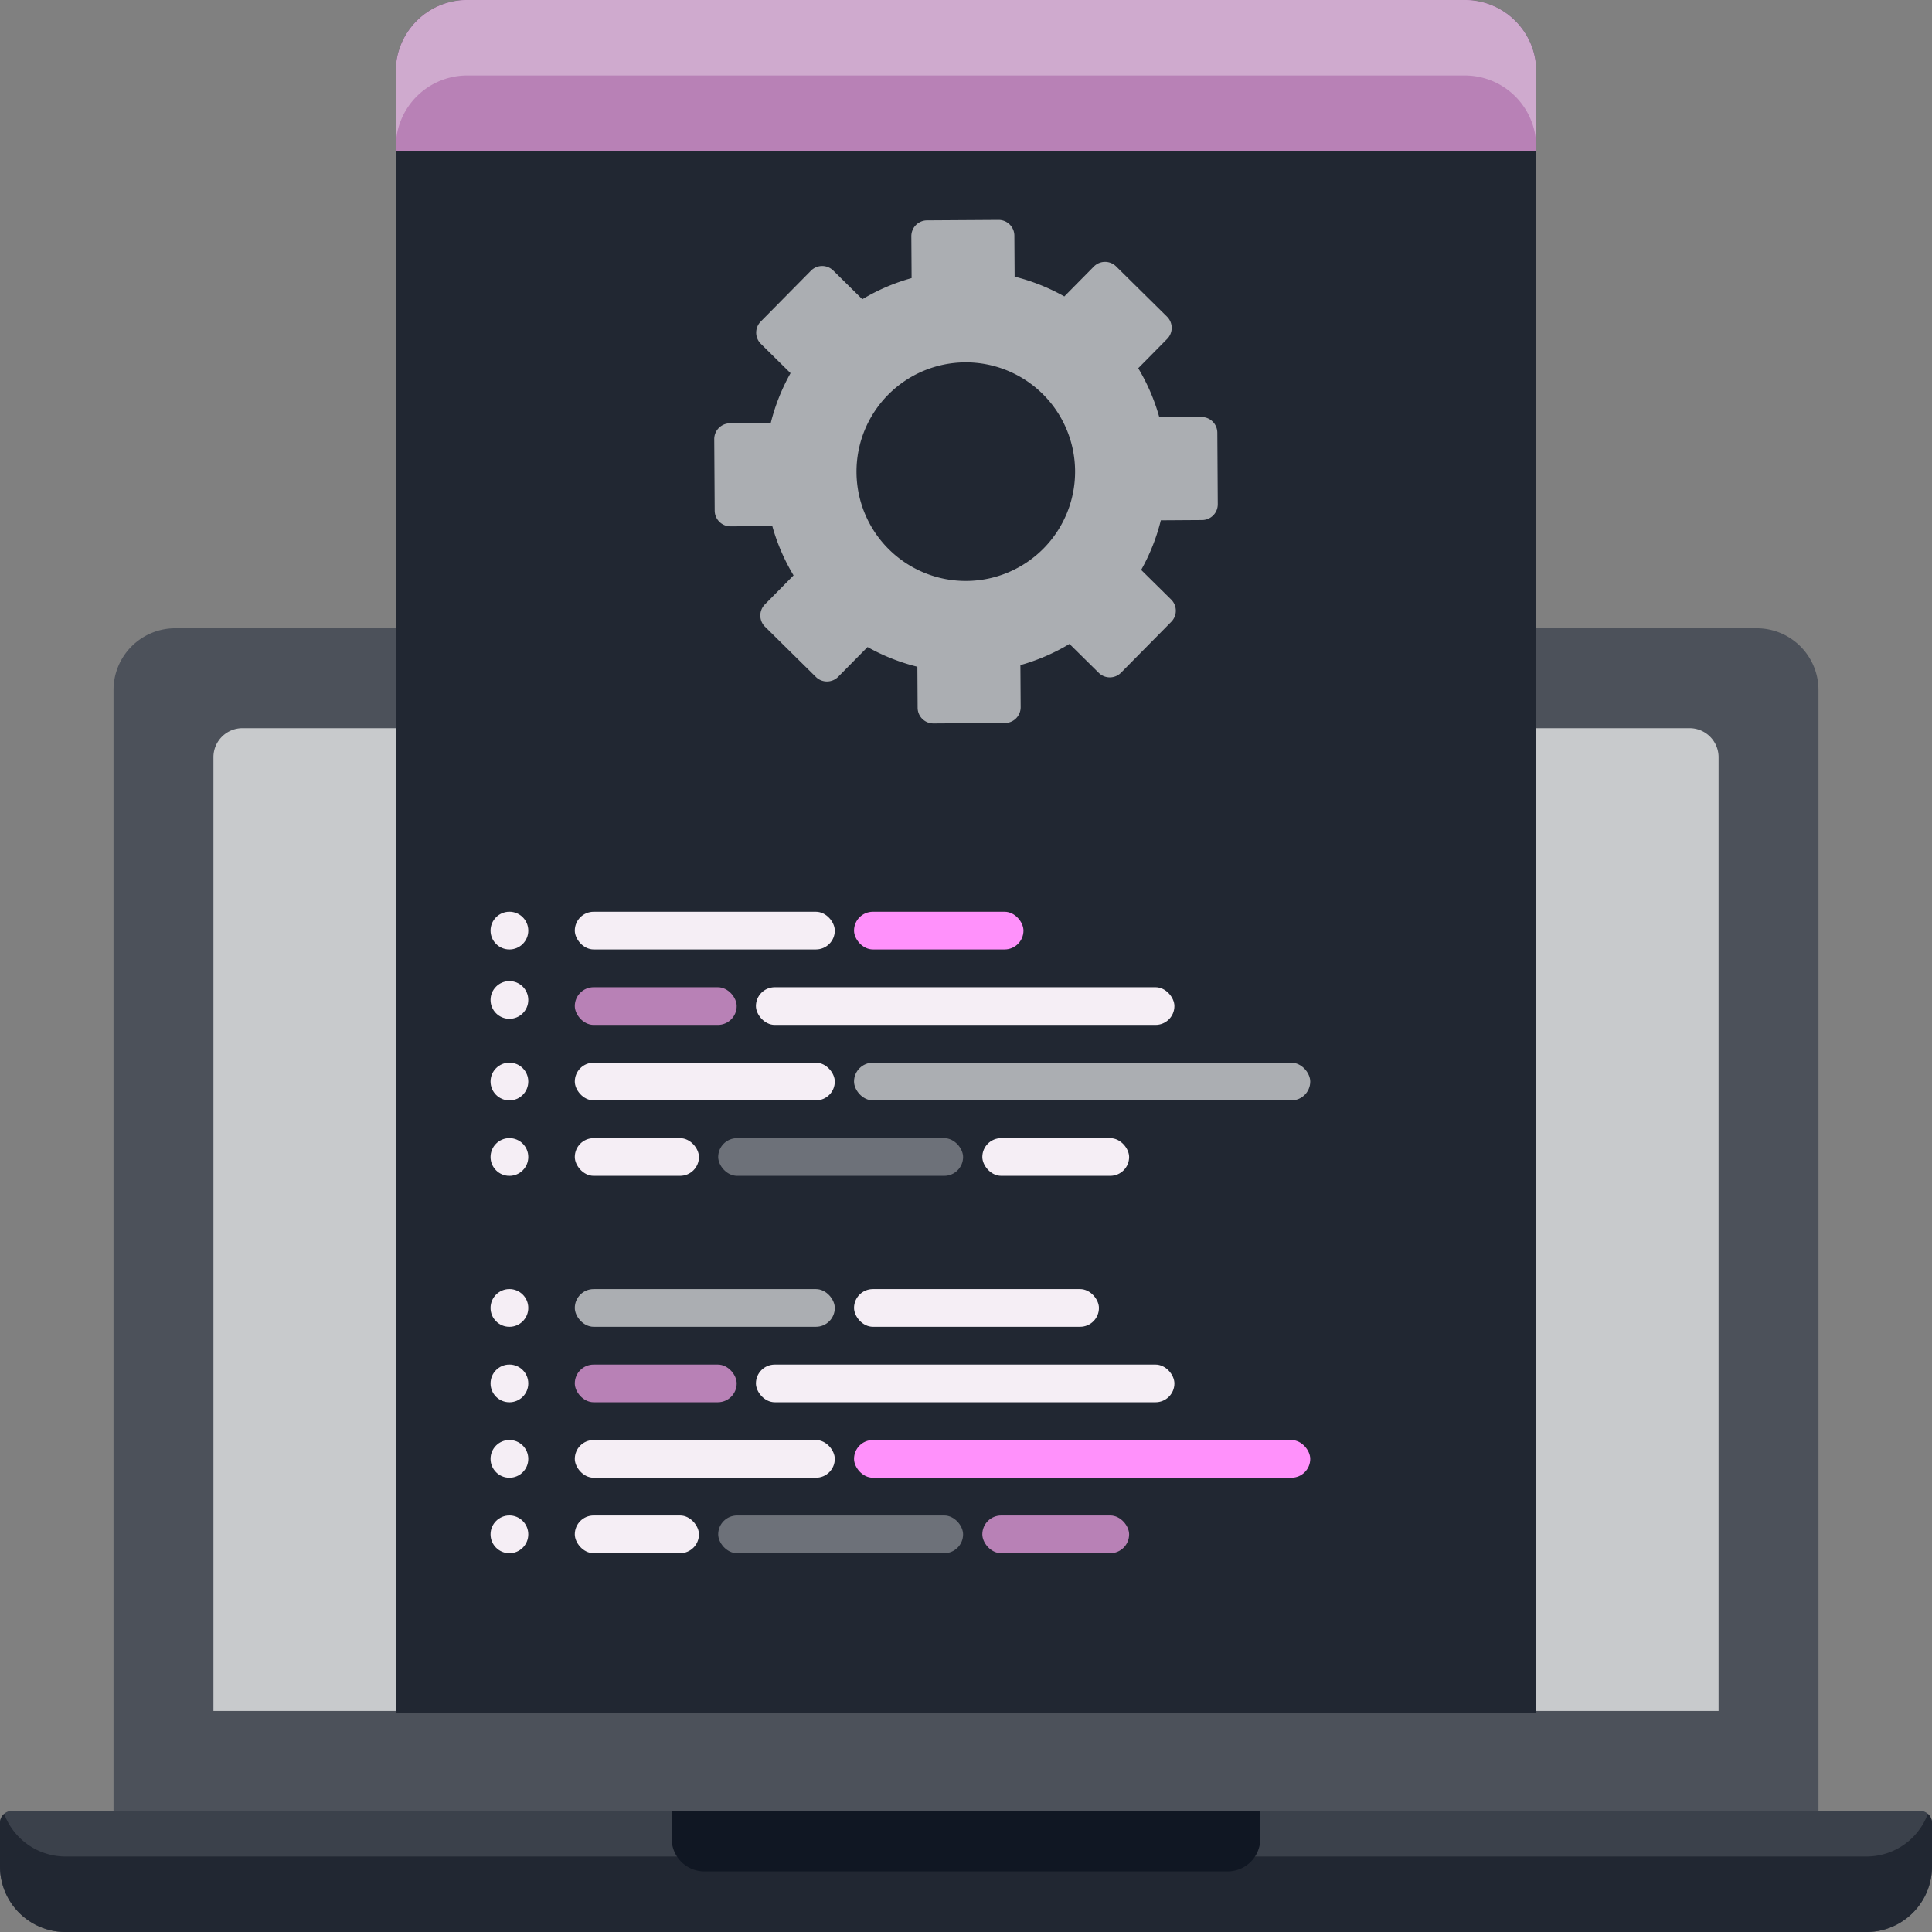 <svg xmlns="http://www.w3.org/2000/svg" viewBox="0 0 256 256"><rect x="0" y="0" width="256" height="256" fill="#808080" stroke="none"/><g id="Livello_2" data-name="Livello 2"><g id="Layer_1" data-name="Layer 1"><path d="M23.221,83.249H232.779a8.179,8.179,0,0,1,8.179,8.179v148.518a0,0,0,0,1,0,0H15.042a0,0,0,0,1,0,0V91.428A8.179,8.179,0,0,1,23.221,83.249Z" fill="#4c515a"></path><path d="M66.735,61.877H193.111a0,0,0,0,1,0,0V261.318a0,0,0,0,1,0,0H66.735a3.847,3.847,0,0,1-3.847-3.847V65.724A3.847,3.847,0,0,1,66.735,61.877Z" transform="translate(289.598 33.598) rotate(90)" fill="#c8cacc"></path><path d="M1.598,239.946H254.402A1.598,1.598,0,0,1,256,241.545v5.775A8.681,8.681,0,0,1,247.319,256H8.681A8.681,8.681,0,0,1,0,247.319v-5.775A1.598,1.598,0,0,1,1.598,239.946Z" fill="#3b414b"></path><path d="M255.447,240.345A8.676,8.676,0,0,1,247.319,246H8.681a8.676,8.676,0,0,1-8.128-5.655A1.588,1.588,0,0,0,0,241.545v5.775A8.681,8.681,0,0,0,8.681,256H247.319A8.681,8.681,0,0,0,256,247.319v-5.775A1.588,1.588,0,0,0,255.447,240.345Z" fill="#212732"></path><path d="M89,239.946h78a0,0,0,0,1,0,0v3.686a4.34,4.34,0,0,1-4.34,4.34H93.34A4.34,4.34,0,0,1,89,243.633v-3.686A0,0,0,0,1,89,239.946Z" fill="#101723"></path><path d="M61.908,0H194.092a9.462,9.462,0,0,1,9.462,9.462V227a0,0,0,0,1,0,0H52.446a0,0,0,0,1,0,0V9.462A9.462,9.462,0,0,1,61.908,0Z" fill="#212732"></path><rect x="76.163" y="120.813" width="34.452" height="4.993" rx="2.497" fill="#f5eef5"></rect><rect x="113.163" y="120.813" width="22.452" height="4.993" rx="2.497" fill="#ff91fb"></rect><circle cx="67.5" cy="123.309" r="2.5" fill="#f5eef5"></circle><rect x="76.163" y="150.813" width="16.452" height="4.993" rx="2.497" fill="#f5eef5"></rect><rect x="130.163" y="150.813" width="19.452" height="4.993" rx="2.497" fill="#f5eef5"></rect><rect x="95.163" y="150.813" width="32.452" height="4.993" rx="2.497" fill="#6d7179"></rect><circle cx="67.5" cy="132.5" r="2.5" fill="#f5eef5"></circle><rect x="76.163" y="140.813" width="34.452" height="4.993" rx="2.497" fill="#f5eef5"></rect><rect x="113.163" y="140.813" width="60.452" height="4.993" rx="2.497" fill="#abaeb2"></rect><circle cx="67.5" cy="143.309" r="2.5" fill="#f5eef5"></circle><rect x="76.163" y="130.813" width="21.452" height="4.993" rx="2.497" fill="#b881b6"></rect><rect x="100.163" y="130.813" width="55.452" height="4.993" rx="2.497" fill="#f5eef5"></rect><circle cx="67.5" cy="153.309" r="2.5" fill="#f5eef5"></circle><rect x="76.163" y="170.813" width="34.452" height="4.993" rx="2.497" fill="#abaeb2"></rect><rect x="113.163" y="170.813" width="32.452" height="4.993" rx="2.497" fill="#f5eef5"></rect><circle cx="67.5" cy="173.309" r="2.5" fill="#f5eef5"></circle><rect x="76.163" y="200.813" width="16.452" height="4.993" rx="2.497" fill="#f5eef5"></rect><rect x="130.163" y="200.813" width="19.452" height="4.993" rx="2.497" fill="#b881b6"></rect><rect x="95.163" y="200.813" width="32.452" height="4.993" rx="2.497" fill="#6d7179"></rect><circle cx="67.5" cy="203.309" r="2.5" fill="#f5eef5"></circle><rect x="76.163" y="190.813" width="34.452" height="4.993" rx="2.497" fill="#f5eef5"></rect><rect x="113.163" y="190.813" width="60.452" height="4.993" rx="2.497" fill="#ff91fb"></rect><circle cx="67.5" cy="193.309" r="2.5" fill="#f5eef5"></circle><rect x="76.163" y="180.813" width="21.452" height="4.993" rx="2.497" fill="#b881b6"></rect><rect x="100.163" y="180.813" width="55.452" height="4.993" rx="2.497" fill="#f5eef5"></rect><circle cx="67.5" cy="183.309" r="2.5" fill="#f5eef5"></circle><path d="M52.446,9.462V20H203.554V9.462A9.462,9.462,0,0,0,194.092,0H61.908A9.462,9.462,0,0,0,52.446,9.462Z" fill="#b881b6"></path><path d="M194.092,0H61.908A9.462,9.462,0,0,0,52.446,9.462v10A9.462,9.462,0,0,1,61.908,10H194.092a9.462,9.462,0,0,1,9.462,9.462v-10A9.462,9.462,0,0,0,194.092,0Z" fill="#cfaace"></path><path d="M111.061,89.681l3.895-3.945a26.476,26.476,0,0,0,6.6,2.612l.034,5.435a2.089,2.089,0,0,0,2.102,2.076l9.475-.059a2.089,2.089,0,0,0,2.076-2.102l-.035-5.568a26.464,26.464,0,0,0,6.503-2.806l3.878,3.829a2.089,2.089,0,0,0,2.954-.019l6.657-6.742a2.089,2.089,0,0,0-.019-2.954l-3.971-3.921a26.484,26.484,0,0,0,2.607-6.573l5.467-.035a2.088,2.088,0,0,0,2.076-2.102l-.059-9.474a2.089,2.089,0,0,0-2.102-2.076l-5.584.035A26.455,26.455,0,0,0,150.821,48.792l3.832-3.881a2.089,2.089,0,0,0-.019-2.954l-6.742-6.657a2.089,2.089,0,0,0-2.954.019l-3.91,3.959a26.474,26.474,0,0,0-6.585-2.62l-.034-5.442a2.089,2.089,0,0,0-2.102-2.076l-9.474.06a2.089,2.089,0,0,0-2.076,2.102l.035,5.546a26.455,26.455,0,0,0-6.529,2.803l-3.852-3.804a2.089,2.089,0,0,0-2.954.019l-6.657,6.742a2.089,2.089,0,0,0,.019,2.954l3.933,3.884a26.475,26.475,0,0,0-2.625,6.611l-5.41.034A2.089,2.089,0,0,0,94.641,58.192l.06,9.475a2.089,2.089,0,0,0,2.102,2.076l5.531-.035a26.456,26.456,0,0,0,2.816,6.531l-3.801,3.85a2.089,2.089,0,0,0,.019,2.954l6.742,6.657A2.089,2.089,0,0,0,111.061,89.681Zm6.607-37.36a14.482,14.482,0,1,1,.129,20.48A14.482,14.482,0,0,1,117.668,52.321Z" fill="#abaeb2"></path></g></g></svg>